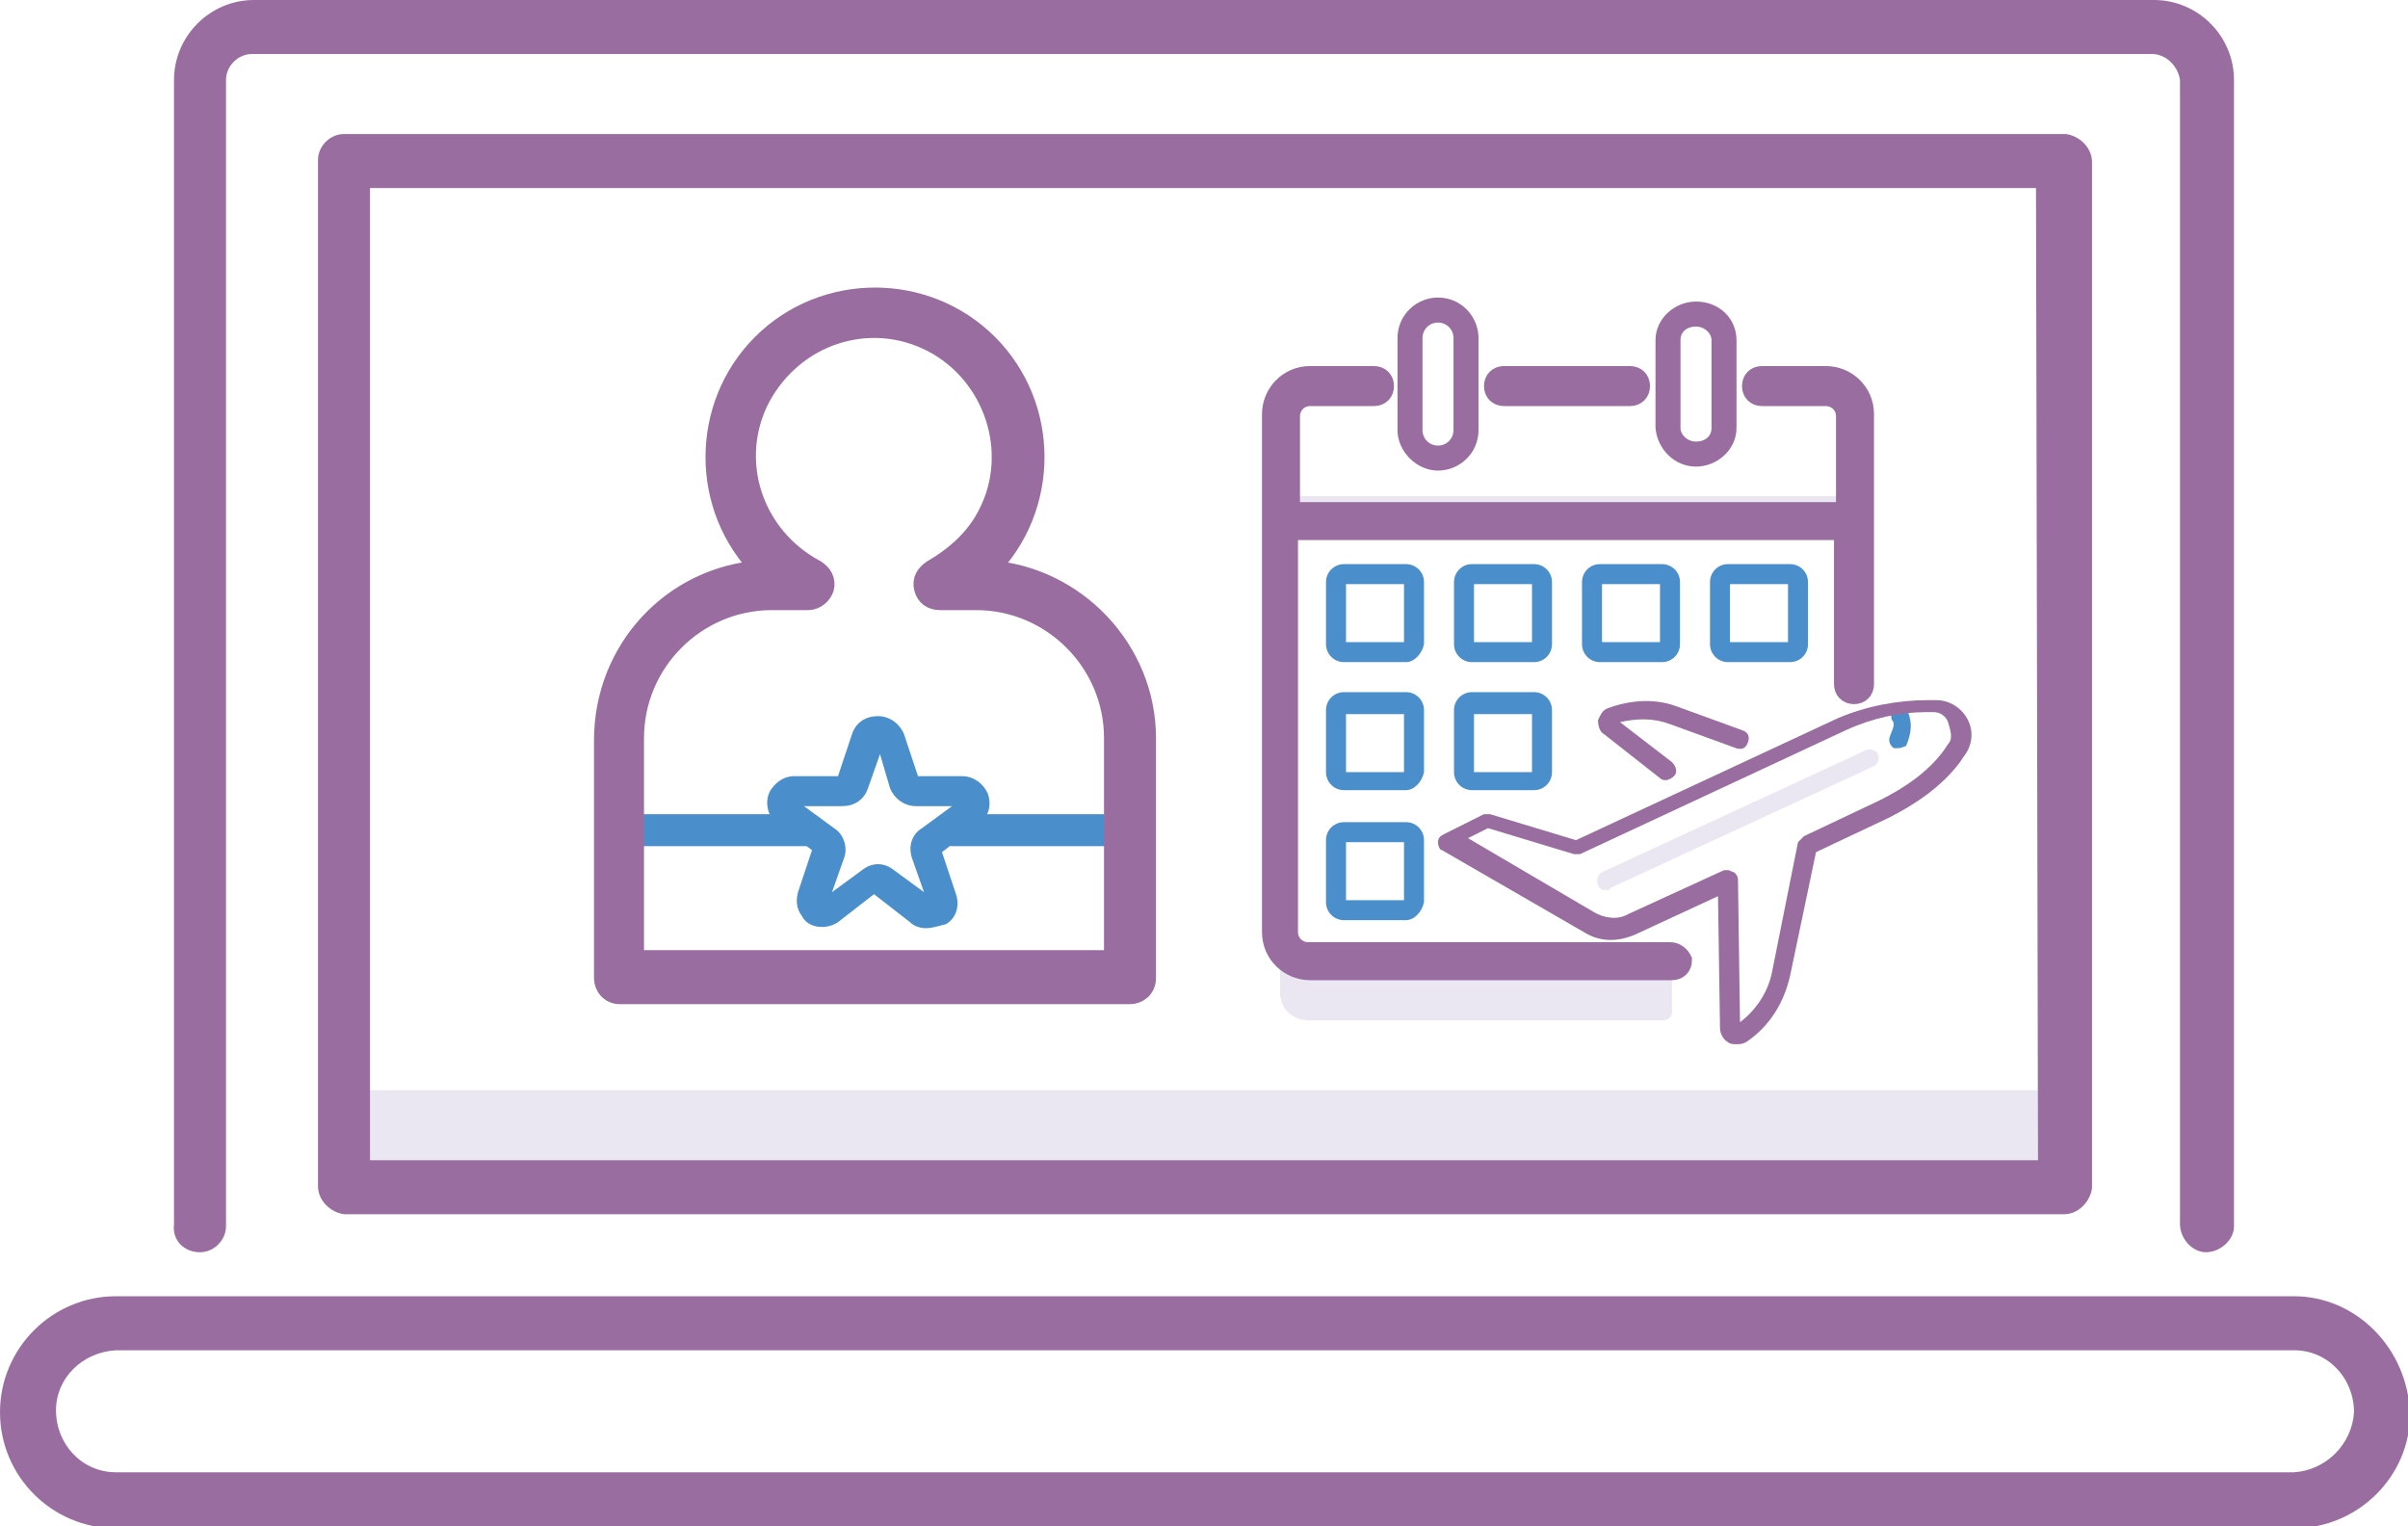 <?xml version="1.0" encoding="utf-8"?>
<!-- Generator: Adobe Illustrator 24.3.0, SVG Export Plug-In . SVG Version: 6.00 Build 0)  -->
<svg version="1.1" id="Layer_1" xmlns="http://www.w3.org/2000/svg" xmlns:xlink="http://www.w3.org/1999/xlink" x="0px" y="0px"
	 viewBox="0 0 120.4 76.3" style="enable-background:new 0 0 120.4 76.3;" xml:space="preserve">
<style type="text/css">
	.st0{fill:#EBE7F2;}
	.st1{fill:#9A6DA1;}
	.st2{fill:#4A8FCB;}
	.st3{fill:#9A6DA1;stroke:#9A6DA1;stroke-miterlimit:10;}
	.st4{fill:#9A6DA1;stroke:#9A6DA1;stroke-width:0.25;stroke-miterlimit:10;}
</style>
<g transform="translate(-32 -120.7)">
	<g transform="translate(32 120.7)">
		<path class="st0" d="M17.2,54.5h86v4.9h-86C17.2,59.4,17.2,54.5,17.2,54.5z"/>
		<g transform="translate(0 0)">
			<path class="st1" d="M10,62.6c0.7,0,1.3-0.6,1.3-1.3l0,0V4c0-0.7,0.6-1.3,1.3-1.3l0,0h95c0.7,0,1.3,0.6,1.4,1.3l0,0v57.2
				c0,0.7,0.6,1.4,1.3,1.4c0.7,0,1.4-0.6,1.4-1.3l0,0V4c0-2.2-1.8-4-4-4l0,0h-95c-2.2,0-4,1.8-4,4l0,0v57.2C8.6,62,9.2,62.6,10,62.6
				z"/>
			<path class="st1" d="M17.2,6.7c-0.7,0-1.3,0.6-1.3,1.3l0,0v51.3c0,0.7,0.6,1.3,1.3,1.4l0,0h86c0.7,0,1.3-0.6,1.4-1.3l0,0V8.1
				c0-0.7-0.6-1.3-1.3-1.4l0,0C103.3,6.7,17.2,6.7,17.2,6.7z M101.9,58H18.5V9.4h83.3L101.9,58L101.9,58z"/>
			<path class="st1" d="M114.7,64.8H5.8c-3.2,0-5.8,2.6-5.8,5.8s2.6,5.8,5.8,5.8h108.9c3.2,0,5.8-2.6,5.8-5.7
				C120.4,67.4,117.8,64.8,114.7,64.8L114.7,64.8z M114.7,73.6H5.8c-1.7,0-3-1.4-3-3.1c0-1.6,1.3-2.9,3-3h108.9c1.7,0,3,1.4,3,3.1
				C117.6,72.2,116.3,73.5,114.7,73.6L114.7,73.6z"/>
		</g>
	</g>
</g>
<g>
	<path class="st2" d="M40.5,42.3h-8.9c-0.4,0-0.8-0.4-0.8-0.8s0.4-0.8,0.8-0.8l0,0h8.9c0.4,0,0.8,0.4,0.8,0.8
		C41.3,42,40.9,42.3,40.5,42.3L40.5,42.3z"/>
	<path class="st2" d="M56.5,42.3h-8.9c-0.4,0-0.8-0.4-0.8-0.8s0.4-0.8,0.8-0.8l0,0h8.9c0.4,0,0.8,0.4,0.8,0.8
		C57.3,41.9,56.9,42.3,56.5,42.3L56.5,42.3z"/>
	<path class="st3" d="M49.4,28.5c3.1-3.1,3.1-8.2,0-11.3c-3.1-3.1-8.2-3.1-11.3,0s-3.1,8.2,0,11.3l0,0c-4.5,0.3-7.9,4-7.9,8.5v11.9
		c0,0.4,0.3,0.8,0.8,0.8l0,0h25.5c0.4,0,0.8-0.3,0.8-0.8l0,0V36.9C57.3,32.5,53.8,28.8,49.4,28.5z M55.7,48h-24V36.9
		c0-3.8,3.1-6.9,6.9-6.9h1.8c0.4,0,0.7-0.3,0.8-0.6c0.1-0.4-0.1-0.7-0.4-0.9c-3.2-1.7-4.4-5.5-2.8-8.6c1.7-3.2,5.5-4.4,8.6-2.8
		c3.1,1.6,4.4,5.5,2.8,8.6c-0.6,1.2-1.6,2.1-2.8,2.8c-0.3,0.2-0.5,0.5-0.4,0.9s0.4,0.6,0.8,0.6h1.8c3.8,0,6.9,3.1,6.9,6.9L55.7,48
		L55.7,48z"/>
	<path class="st2" d="M46.3,46.4c-0.3,0-0.6-0.1-0.8-0.3l-1.8-1.4l-1.8,1.4c-0.6,0.4-1.5,0.3-1.8-0.3c-0.3-0.4-0.3-0.8-0.2-1.2
		l0.7-2.1l-1.7-1.3c-0.6-0.4-0.7-1.3-0.3-1.8c0.3-0.4,0.7-0.6,1.1-0.6h2.2l0.7-2.1c0.2-0.6,0.7-0.9,1.3-0.9s1.1,0.4,1.3,0.9l0.7,2.1
		h2.2c0.6,0,1.1,0.4,1.3,0.9c0.2,0.6,0,1.2-0.5,1.5l-1.8,1.4l0.7,2.1c0.2,0.6,0,1.2-0.5,1.5C46.9,46.3,46.6,46.4,46.3,46.4
		L46.3,46.4z M40.2,40.3l1.5,1.1c0.5,0.3,0.7,1,0.5,1.5l-0.6,1.7l1.5-1.1c0.5-0.4,1.1-0.4,1.6,0l1.5,1.1l-0.6-1.7
		c-0.2-0.6,0-1.2,0.5-1.5l1.5-1.1h-1.8c-0.6,0-1.1-0.4-1.3-0.9l-0.5-1.7l-0.6,1.7c-0.2,0.6-0.7,0.9-1.3,0.9H40.2L40.2,40.3z"/>
</g>
<g>
	<g>
		<path class="st0" d="M83.6,48.1H65.4c-0.8,0-1.4-0.6-1.4-1.4v2.9c0,0.8,0.6,1.4,1.4,1.4h17.8c0.2,0,0.4-0.2,0.4-0.4V48.1z"/>
		<path class="st0" d="M64,24.8h28.8V26H64C64,26,64,24.8,64,24.8z"/>
		<g>
			<path class="st2" d="M70.3,33.1h-3.1c-0.5,0-0.9-0.4-0.9-0.9v-3.1c0-0.5,0.4-0.9,0.9-0.9h3.1c0.5,0,0.9,0.4,0.9,0.9v3.1
				C71.1,32.7,70.7,33.1,70.3,33.1z M67.3,32.1h2.9v-2.9h-2.9V32.1z"/>
			<path class="st2" d="M76.7,33.1h-3.1c-0.5,0-0.9-0.4-0.9-0.9v-3.1c0-0.5,0.4-0.9,0.9-0.9h3.1c0.5,0,0.9,0.4,0.9,0.9v3.1
				C77.6,32.7,77.2,33.1,76.7,33.1z M73.7,32.1h2.9v-2.9h-2.9V32.1z"/>
			<path class="st2" d="M76.7,39.5h-3.1c-0.5,0-0.9-0.4-0.9-0.9v-3.1c0-0.5,0.4-0.9,0.9-0.9h3.1c0.5,0,0.9,0.4,0.9,0.9v3.1
				C77.6,39.1,77.2,39.5,76.7,39.5z M73.7,38.6h2.9v-2.9h-2.9V38.6z"/>
			<path class="st2" d="M83.1,33.1H80c-0.5,0-0.9-0.4-0.9-0.9v-3.1c0-0.5,0.4-0.9,0.9-0.9h3.1c0.5,0,0.9,0.4,0.9,0.9v3.1
				C84,32.7,83.6,33.1,83.1,33.1z M80.1,32.1H83v-2.9h-2.9V32.1L80.1,32.1z"/>
			<path class="st2" d="M70.3,39.5h-3.1c-0.5,0-0.9-0.4-0.9-0.9v-3.1c0-0.5,0.4-0.9,0.9-0.9h3.1c0.5,0,0.9,0.4,0.9,0.9v3.1
				C71.1,39.1,70.7,39.5,70.3,39.5z M67.3,38.6h2.9v-2.9h-2.9V38.6z"/>
			<path class="st2" d="M70.3,46h-3.1c-0.5,0-0.9-0.4-0.9-0.9V42c0-0.5,0.4-0.9,0.9-0.9h3.1c0.5,0,0.9,0.4,0.9,0.9v3.1
				C71.1,45.6,70.7,46,70.3,46z M67.3,45h2.9v-2.9h-2.9V45z"/>
			<path class="st2" d="M89.5,33.1h-3.1c-0.5,0-0.9-0.4-0.9-0.9v-3.1c0-0.5,0.4-0.9,0.9-0.9h3.1c0.5,0,0.9,0.4,0.9,0.9v3.1
				C90.4,32.7,90,33.1,89.5,33.1z M86.5,32.1h2.9v-2.9h-2.9V32.1z"/>
			<path class="st2" d="M94.9,37.4c-0.1,0-0.1,0-0.2,0c-0.2-0.1-0.3-0.4-0.2-0.6c0.1-0.3,0.3-0.6,0.1-0.8c-0.1-0.2,0-0.5,0.2-0.6
				c0.2-0.1,0.5,0,0.6,0.2c0.2,0.5,0.2,1-0.1,1.7C95.2,37.3,95.1,37.4,94.9,37.4L94.9,37.4z"/>
		</g>
		<path class="st0" d="M80.3,44.5c-0.2,0-0.4-0.1-0.4-0.3c-0.1-0.2,0-0.5,0.2-0.6l13.2-6.1c0.2-0.1,0.5,0,0.6,0.2
			c0.1,0.2,0,0.5-0.2,0.6l-13.2,6.1C80.5,44.5,80.4,44.5,80.3,44.5L80.3,44.5z"/>
		<g>
			<path class="st3" d="M83.5,47.6H65.4c-0.5,0-1-0.4-1-1V26.5h27.8v7.7c0,0.3,0.2,0.5,0.5,0.5c0.3,0,0.5-0.2,0.5-0.5V20.7
				c0-1.1-0.9-1.9-1.9-1.9h-3.2c-0.3,0-0.5,0.2-0.5,0.5c0,0.3,0.2,0.5,0.5,0.5h3.2c0.5,0,1,0.4,1,1v4.8H64.5v-4.8c0-0.5,0.4-1,1-1
				h3.2c0.3,0,0.5-0.2,0.5-0.5c0-0.3-0.2-0.5-0.5-0.5h-3.2c-1.1,0-1.9,0.9-1.9,1.9v25.9c0,1.1,0.9,1.9,1.9,1.9h18.1
				c0.3,0,0.5-0.2,0.5-0.5C84,47.8,83.8,47.6,83.5,47.6L83.5,47.6z"/>
			<path class="st3" d="M75.2,19.8h6.3c0.3,0,0.5-0.2,0.5-0.5c0-0.3-0.2-0.5-0.5-0.5h-6.3c-0.3,0-0.5,0.2-0.5,0.5
				C74.7,19.6,74.9,19.8,75.2,19.8L75.2,19.8z"/>
			<path class="st4" d="M71.9,23.4c1,0,1.9-0.8,1.9-1.9v-4.6c0-1-0.8-1.9-1.9-1.9c-1,0-1.9,0.8-1.9,1.9v4.6
				C70,22.5,70.9,23.4,71.9,23.4z M71,16.9c0-0.5,0.4-0.9,0.9-0.9c0.5,0,0.9,0.4,0.9,0.9v4.6c0,0.5-0.4,0.9-0.9,0.9
				c-0.5,0-0.9-0.4-0.9-0.9V16.9z"/>
			<path class="st4" d="M84.8,23.2c1,0,1.9-0.8,1.9-1.8V17c0-1-0.8-1.8-1.9-1.8c-1,0-1.9,0.8-1.9,1.8v4.4
				C83,22.4,83.8,23.2,84.8,23.2z M83.9,17c0-0.5,0.4-0.8,0.9-0.8c0.5,0,0.9,0.4,0.9,0.8v4.4c0,0.5-0.4,0.8-0.9,0.8
				c-0.5,0-0.9-0.4-0.9-0.8V17z"/>
			<path class="st1" d="M98.4,36c-0.3-0.6-0.9-1-1.6-1l0,0l-0.4,0c-1.5,0-3.1,0.3-4.5,0.9L78.8,42l-4.3-1.3c-0.1,0-0.2,0-0.3,0l-2,1
				c-0.2,0.1-0.3,0.2-0.3,0.4c0,0.2,0.1,0.4,0.2,0.4l7.1,4.1c0.8,0.5,1.7,0.5,2.6,0.1l4.1-1.9l0.1,6.6c0,0.3,0.2,0.6,0.4,0.7
				c0.1,0.1,0.3,0.1,0.4,0.1c0.2,0,0.3,0,0.5-0.1c1.2-0.8,1.9-2,2.2-3.3l1.3-6.2l3.6-1.7c1.4-0.7,2.7-1.6,3.6-2.8l0.2-0.3
				C98.6,37.3,98.7,36.6,98.4,36L98.4,36z M97.4,37.2l-0.2,0.3c-0.8,1.1-2,1.9-3.2,2.5l-3.8,1.8c-0.1,0.1-0.2,0.2-0.3,0.3l-1.3,6.5
				c-0.2,1-0.8,1.9-1.6,2.5l-0.1-7.1c0-0.2-0.1-0.3-0.2-0.4c-0.1,0-0.2-0.1-0.3-0.1c-0.1,0-0.1,0-0.2,0l-4.8,2.2
				c-0.5,0.3-1.2,0.2-1.7-0.1l-6.3-3.7l1-0.5l4.3,1.3c0.1,0,0.2,0,0.3,0l13.3-6.2c1.3-0.6,2.7-0.9,4-0.9l0.4,0
				c0.3,0,0.6,0.2,0.7,0.5C97.6,36.7,97.6,37,97.4,37.2L97.4,37.2z"/>
			<path class="st1" d="M83.5,36.2l3.3,1.2c0.3,0.1,0.5,0,0.6-0.3c0.1-0.3,0-0.5-0.3-0.6l-3.3-1.2c-1.1-0.4-2.3-0.3-3.4,0.1
				c-0.3,0.1-0.4,0.4-0.5,0.6c0,0.3,0.1,0.6,0.3,0.7l2.8,2.2c0.1,0.1,0.2,0.1,0.3,0.1c0.1,0,0.3-0.1,0.4-0.2
				c0.2-0.2,0.1-0.5-0.1-0.7l-2.6-2C81.9,35.9,82.7,35.9,83.5,36.2z"/>
		</g>
	</g>
</g>
</svg>
